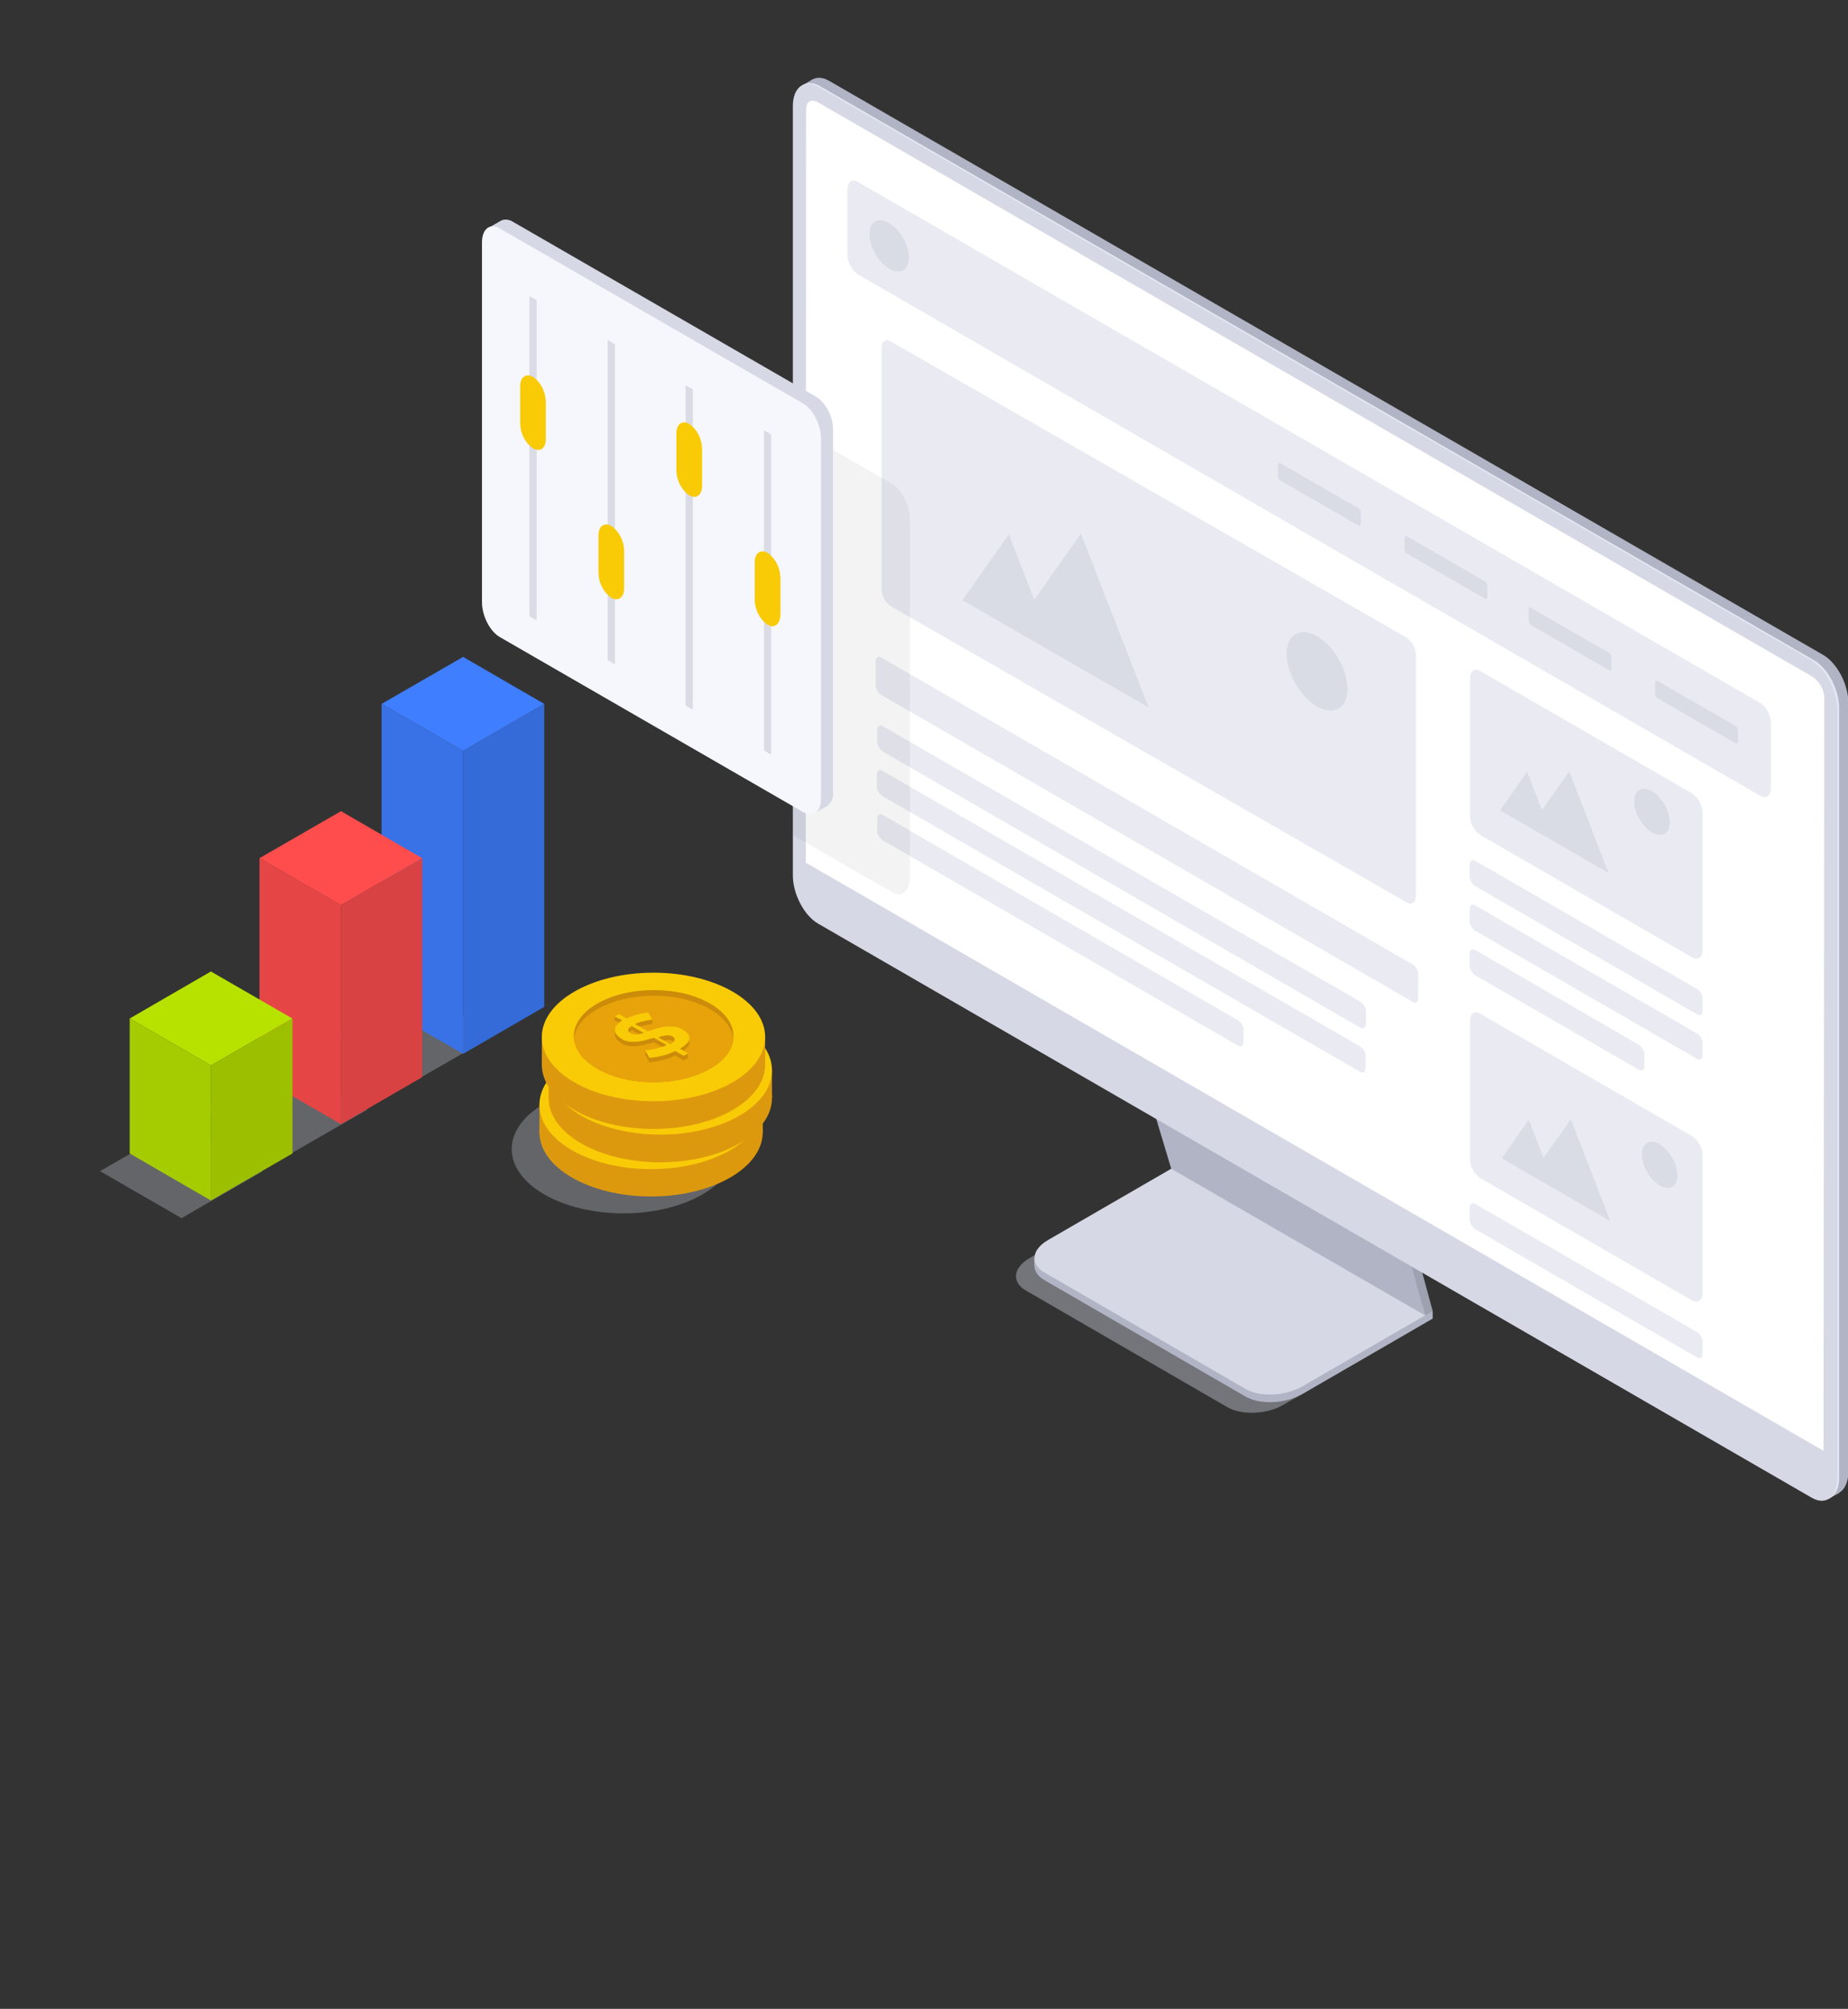 <?xml version="1.0" encoding="utf-8"?>
<!-- Generator: Adobe Illustrator 27.0.0, SVG Export Plug-In . SVG Version: 6.00 Build 0)  -->
<svg version="1.1" id="Layer_1" xmlns="http://www.w3.org/2000/svg" xmlns:xlink="http://www.w3.org/1999/xlink" x="0px" y="0px"
	 viewBox="0 0 460.1 500" style="enable-background:new 0 0 460.1 500;" xml:space="preserve">
<rect x="0" y="0" width="460.1" height="500" fill="#333333" stroke="none"/>
<style type="text/css">
	.st0{opacity:0.4;fill:#D6D8E5;enable-background:new    ;}
	.st1{fill:#B1B4C4;}
	.st2{fill:#D6D8E5;}
	.st3{fill:#9EA1AF;}
	.st4{fill:#E4E7F2;}
	.st5{fill:#FFFFFF;}
	.st6{fill:#E9EAF2;}
	.st7{fill:#DADCE5;}
	.st8{opacity:5.000000e-02;enable-background:new    ;}
	.st9{fill:#F5F7FC;}
	.st10{fill:#F9CB07;}
	.st11{opacity:0.3;fill:#D6D8E5;enable-background:new    ;}
	.st12{fill:#DD990E;}
	.st13{fill:#CC8B09;}
	.st14{fill:#E8A30A;}
	.st15{fill:#F9CA06;}
	.st16{fill:#3E7EFF;}
	.st17{opacity:0.1;enable-background:new    ;}
	.st18{opacity:0.15;enable-background:new    ;}
	.st19{fill:#FF4D4D;}
	.st20{fill:#B7E200;}
</style>
<g id="Слой_1-2">
	<g id="monitor">
		<path class="st0" d="M305.5,350.2l-50.1-29c-3.6-2.1-3.2-5.7,1-8.1l32.5-18.8l63.2,36.5l-32.5,18.8
			C315.5,352.1,309.1,352.3,305.5,350.2z"/>
		<path class="st1" d="M310.1,347.6l-50.1-29c-3.6-2.1-3.2-5.7,1-8.1l32.5-18.8l63.2,36.5L324.2,347
			C320,349.4,313.7,349.7,310.1,347.6z"/>
		<polygon class="st1" points="356.7,328.2 356.7,326.3 353.7,328 		"/>
		<polygon class="st1" points="257.5,315.2 257.5,313.2 260.5,314.5 		"/>
		<path class="st2" d="M310.1,345.7l-50.1-29c-3.6-2.1-3.2-5.7,1-8.1l32.5-18.8l63.2,36.5l-32.5,18.8
			C320,347.5,313.7,347.8,310.1,345.7z"/>
		<polygon class="st3" points="293.6,289.9 285.8,264 349.7,300.6 356.7,326.3 		"/>
		<path class="st3" d="M354.8,327.4l1.9-1.1l-2.8-2.2L354.8,327.4z"/>
		<polygon class="st1" points="291.6,290.9 283.8,264.9 347.7,301.6 354.8,327.4 		"/>
		<path class="st1" d="M453.9,371.2L206.4,228.3c-3.5-2-6.3-7.4-6.3-12V24.9c0-4.6,2.8-6.8,6.3-4.8L453.9,163c3.5,2,6.3,7.4,6.3,12
			v191.4C460.1,371,457.3,373.2,453.9,371.2z"/>
		<polygon class="st1" points="455.1,373.1 457.9,371.6 456.7,363.4 		"/>
		<path class="st1" d="M199.7,21.3l2.7-1.6l3.9,2.2c0,0-4.1,0.6-4.2,0.6S199.7,21.3,199.7,21.3z"/>
		<path class="st4" d="M451.6,372.5L204.1,229.6c-3.5-2-6.3-7.4-6.3-12V26.2c0-4.6,2.8-6.8,6.3-4.8l247.5,142.9
			c3.5,2,6.3,7.4,6.3,12v191.4C457.9,372.4,455.1,374.5,451.6,372.5z"/>
		<path class="st2" d="M457.4,176.6V368c0,4.6-2.8,6.8-6.3,4.8L203.7,229.9c-3.5-2-6.3-7.4-6.3-12V26.4c0-4.6,2.8-6.8,6.3-4.8
			l247.5,142.9C454.6,166.6,457.4,171.9,457.4,176.6z"/>
		<path class="st5" d="M454,361.1L200.6,214.7l0.1-187.5c0-1.9,1.3-2.7,3-1.7l247.5,142.9c1.8,1.2,2.9,3.1,3,5.2L454,361.1z"/>
		<path class="st6" d="M438.3,198.1L213.6,68.3c-1.6-1.1-2.5-2.9-2.6-4.9V47.2c0-1.9,1.1-2.8,2.6-1.9L438.3,175
			c1.6,1.1,2.5,2.9,2.6,4.9v16.2C440.9,198,439.8,198.9,438.3,198.1z"/>
		<ellipse transform="matrix(0.866 -0.5 0.5 0.866 -0.95 118.895)" class="st7" cx="221.4" cy="61.2" rx="4" ry="7"/>
		<path class="st7" d="M338.2,130.8l-19.4-11.2c-0.4-0.3-0.6-0.7-0.6-1.2v-2.6c0-0.5,0.3-0.7,0.6-0.5l19.4,11.2
			c0.4,0.3,0.6,0.7,0.6,1.2v2.6C338.8,130.8,338.6,131,338.2,130.8z"/>
		<path class="st7" d="M369.7,149l-19.4-11.2c-0.4-0.3-0.6-0.7-0.6-1.2V134c0-0.5,0.3-0.7,0.6-0.5l19.4,11.2
			c0.4,0.3,0.6,0.7,0.6,1.2v2.6C370.3,149,370,149.2,369.7,149z"/>
		<path class="st7" d="M400.6,166.8l-19.4-11.2c-0.4-0.3-0.6-0.7-0.6-1.2v-2.6c0-0.5,0.3-0.7,0.6-0.5l19.4,11.2
			c0.4,0.3,0.6,0.7,0.6,1.2v2.6C401.2,166.8,401,167,400.6,166.8z"/>
		<path class="st7" d="M432.1,185l-19.4-11.2c-0.4-0.3-0.6-0.7-0.6-1.2V170c0-0.5,0.3-0.7,0.6-0.5l19.4,11.2
			c0.4,0.3,0.6,0.7,0.6,1.2v2.6C432.7,185,432.4,185.2,432.1,185z"/>
		<path class="st6" d="M421.3,238.3l-52.8-30.5c-1.5-1.1-2.5-2.9-2.5-4.8v-34.1c0-1.9,1.1-2.7,2.5-1.9l52.8,30.5
			c1.6,1.1,2.5,2.9,2.6,4.9v34.1C423.9,238.3,422.7,239.1,421.3,238.3z"/>
		<path class="st6" d="M351.8,249.4l-132.5-76.5c-0.8-0.6-1.3-1.5-1.3-2.4v-5.9c0-0.9,0.6-1.4,1.3-1l132.5,76.5
			c0.8,0.6,1.3,1.5,1.3,2.4v5.9C353,249.4,352.5,249.8,351.8,249.4z"/>
		<path class="st6" d="M338.7,255.8L219.7,187c-0.8-0.6-1.3-1.5-1.3-2.4v-2.9c0-0.9,0.6-1.4,1.3-1l119.1,68.7
			c0.8,0.6,1.3,1.5,1.3,2.4v2.9C340,255.7,339.4,256.2,338.7,255.8z"/>
		<path class="st6" d="M338.7,266.8l-119.1-68.7c-0.8-0.6-1.3-1.5-1.3-2.4v-2.9c0-0.9,0.6-1.4,1.3-1l119.1,68.7
			c0.8,0.6,1.3,1.5,1.3,2.5v2.9C340,266.8,339.4,267.2,338.7,266.8z"/>
		<path class="st6" d="M308.3,260.3l-88.6-51.2c-0.8-0.6-1.3-1.5-1.3-2.4v-2.9c0-0.9,0.6-1.4,1.3-1l88.6,51.2
			c0.8,0.6,1.3,1.5,1.3,2.4v2.9C309.6,260.3,309,260.7,308.3,260.3z"/>
		<path class="st6" d="M422.6,252.5l-55.4-32c-0.8-0.6-1.3-1.5-1.3-2.4v-2.9c0-0.9,0.6-1.4,1.3-1l55.4,32c0.8,0.6,1.3,1.5,1.3,2.4
			v2.9C423.9,252.5,423.3,252.9,422.6,252.5z"/>
		<path class="st6" d="M422.6,263.6l-55.4-32c-0.8-0.6-1.3-1.5-1.3-2.4v-2.9c0-0.9,0.6-1.4,1.3-1l55.4,32c0.8,0.6,1.3,1.5,1.3,2.4
			v2.9C423.9,263.5,423.3,264,422.6,263.6z"/>
		<path class="st6" d="M408.1,266.3l-40.9-23.6c-0.8-0.6-1.3-1.5-1.3-2.4v-2.9c0-0.9,0.6-1.4,1.3-1l40.9,23.7
			c0.8,0.6,1.3,1.5,1.3,2.5v2.9C409.4,266.3,408.8,266.7,408.1,266.3z"/>
		<path class="st6" d="M421.3,323.7l-52.8-30.5c-1.6-1.1-2.5-2.9-2.5-4.9v-34.1c0-1.9,1.1-2.8,2.5-1.9l52.8,30.5
			c1.6,1.1,2.5,2.9,2.6,4.9v34.1C423.9,323.6,422.7,324.5,421.3,323.7z"/>
		<path class="st6" d="M422.6,337.9l-55.4-32c-0.8-0.6-1.3-1.5-1.3-2.4v-2.9c0-0.9,0.6-1.4,1.3-1l55.4,32c0.8,0.6,1.3,1.5,1.3,2.5
			v2.9C423.9,337.8,423.3,338.3,422.6,337.9z"/>
		<polygon class="st7" points="383.9,201.6 380.2,192.1 373.5,201.7 380.9,206 387,209.5 400.5,217.3 390.7,192 		"/>
		<ellipse transform="matrix(0.866 -0.5 0.5 0.866 -45.937 232.715)" class="st7" cx="411.3" cy="202.1" rx="3.6" ry="6.3"/>
		<polygon class="st7" points="384.3,288.2 380.6,278.7 373.9,288.3 381.3,292.6 387.4,296.1 400.9,303.9 391.1,278.6 		"/>
		<ellipse transform="matrix(0.867 -0.498 0.498 0.867 -89.456 244.484)" class="st7" cx="413.3" cy="289.8" rx="3.6" ry="6.3"/>
		<path class="st6" d="M350.2,224.6l-128.4-73.7c-1.4-1-2.3-2.6-2.3-4.4V86.7c0-1.7,1-2.5,2.3-1.7l128.4,73.7c1.4,1,2.3,2.6,2.3,4.4
			v59.8C352.5,224.6,351.5,225.4,350.2,224.6z"/>
		<polygon class="st7" points="257.5,149.3 251.2,133 239.6,149.4 252.3,156.7 262.7,162.7 286,176.1 269.1,132.8 		"/>
		<ellipse transform="matrix(0.866 -0.5 0.5 0.866 -39.6 186.329)" class="st7" cx="327.9" cy="167.1" rx="6.2" ry="10.7"/>
	</g>
	<path class="st8" d="M226.5,129v89.6c0,3.3-2,4.9-4.5,3.4l-24.5-14.1V106.2l24.5,14.2C224.4,121.8,226.5,125.7,226.5,129z"/>
	<path class="st2" d="M203.1,98.7l-75.4-43.5c-0.8-0.5-1.8-0.7-2.7-0.4l0,0c-0.2,0.1-0.4,0.2-0.6,0.3l-2.4,1.4l1.1,1.5
		c0,0.2,0,0.4,0,0.6v89.6c0,3.3,2,7.2,4.5,8.7l73.9,42.7l0.9,3l3.2-1.8c0.2-0.1,0.3-0.2,0.5-0.3l0,0c1-0.9,1.5-2.2,1.3-3.5v-89.6
		C207.6,104,205.6,100.1,203.1,98.7z"/>
	<path class="st9" d="M199.9,202.1l-75.4-43.5c-2.5-1.4-4.5-5.3-4.5-8.7V60.3c0-3.3,2-4.9,4.5-3.4l75.4,43.5
		c2.5,1.4,4.5,5.3,4.5,8.7v89.6C204.5,202,202.4,203.6,199.9,202.1z"/>
	<polygon class="st7" points="131.8,153.4 133.6,154.4 133.6,74.7 131.8,73.7 	"/>
	<path class="st10" d="M132.7,111.6L132.7,111.6c-2-1.4-3.1-3.7-3.2-6.1v-9.3c0-2.3,1.4-3.4,3.2-2.4l0,0c2,1.4,3.1,3.7,3.2,6.1v9.3
		C135.9,111.6,134.5,112.6,132.7,111.6z"/>
	<polygon class="st7" points="151.3,164.3 153.1,165.4 153.1,85.7 151.3,84.6 	"/>
	<path class="st10" d="M152.2,148.8L152.2,148.8c-2-1.4-3.1-3.7-3.2-6.1v-9.4c0-2.3,1.4-3.4,3.2-2.4l0,0c2,1.4,3.1,3.7,3.2,6.1v9.4
		C155.4,148.7,153.9,149.8,152.2,148.8z"/>
	<polygon class="st7" points="170.7,175.6 172.5,176.6 172.5,96.9 170.7,95.9 	"/>
	<path class="st10" d="M171.6,123.3L171.6,123.3c-2-1.4-3.1-3.7-3.2-6.1v-9.3c0-2.3,1.4-3.4,3.2-2.4l0,0c2,1.4,3.1,3.7,3.2,6.1v9.3
		C174.8,123.2,173.4,124.3,171.6,123.3z"/>
	<polygon class="st7" points="190.2,186.8 192,187.8 192,108.1 190.2,107.1 	"/>
	<path class="st10" d="M191.1,155.5L191.1,155.5c-2-1.4-3.1-3.7-3.2-6.1v-9.4c0-2.3,1.4-3.4,3.2-2.4l0,0c2,1.4,3.1,3.7,3.2,6.1v9.4
		C194.2,155.4,192.8,156.5,191.1,155.5z"/>
	<g id="Coin">
		<ellipse class="st11" cx="155.2" cy="286" rx="27.8" ry="16"/>
		<ellipse class="st12" cx="162.1" cy="281.8" rx="27.8" ry="16"/>
		<polygon class="st12" points="134.3,282.1 134.3,274.8 139.8,279.6 		"/>
		<polygon class="st12" points="189.9,275 189.9,281.8 187.1,284.8 185.7,276.9 		"/>
		<ellipse class="st10" cx="162.1" cy="275" rx="27.8" ry="16"/>
		<path class="st13" d="M182,275.5c-0.3,2.7-2.2,5.4-5.8,7.4c-7.8,4.5-20.4,4.5-28.1,0c-3.6-2.1-5.5-4.7-5.8-7.4
			c-0.3-3.2,1.6-6.4,5.8-8.8c7.8-4.5,20.4-4.5,28.1,0C180.4,269,182.3,272.3,182,275.5z"/>
		<path class="st14" d="M182,275.5c-0.3,2.7-2.2,5.4-5.8,7.4c-7.8,4.5-20.4,4.5-28.1,0c-3.6-2.1-5.5-4.7-5.8-7.4
			c0.3-2.7,2.2-5.4,5.8-7.4c7.8-4.5,20.4-4.5,28.1,0C179.8,270.1,181.7,272.8,182,275.5z"/>
		<path class="st13" d="M161.8,271.7c-0.2,0-0.5,0-0.7,0.1c-0.3,0-0.7,0.1-1.1,0.2s-0.8,0.2-1.3,0.3c-0.4,0.1-0.8,0.3-1.2,0.5
			l3.2,1.8l0.6-0.2c0.8-0.3,1.6-0.5,2.3-0.7c0.7-0.2,1.4-0.3,2.1-0.3c0.6,0,1.3,0,1.9,0.1c0.6,0.1,1.3,0.4,1.8,0.7
			c0.6,0.3,1,0.7,1.4,1.2c0.2,0.4,0.3,0.8,0.2,1.2c-0.1,0.5-0.4,0.9-0.8,1.2c-0.4,0.4-0.9,0.8-1.5,1.1l2,1.2l-1.1,0.6l-2.1-1.2
			c-1,0.5-2,0.9-3,1.1c-1.1,0.3-2.2,0.5-3.4,0.6l-1.1-1.9c0.3,0,0.6,0,0.9-0.1c0.5-0.1,0.9-0.1,1.3-0.2c0.5-0.1,1-0.2,1.6-0.4
			c0.5-0.2,1.1-0.3,1.6-0.6l-3.2-1.8l-0.4,0.1l-0.4,0.1c-0.7,0.2-1.5,0.5-2.2,0.6c-0.6,0.1-1.2,0.2-1.9,0.2c-0.6,0-1.1,0-1.7-0.1
			c-0.5-0.1-1.1-0.3-1.5-0.6c-0.5-0.3-1-0.7-1.3-1.1c-0.3-0.4-0.4-0.8-0.4-1.2c0-0.5,0.2-0.9,0.5-1.2c0.4-0.5,0.8-0.8,1.3-1.2
			l-1.9-1.1l1.1-0.6l1.9,1.1c0.9-0.4,1.8-0.8,2.7-1c0.9-0.2,1.8-0.4,2.8-0.5L161.8,271.7z M156.4,275c0.4,0.2,0.9,0.3,1.4,0.3
			c0.7-0.1,1.3-0.2,1.9-0.4l-3-1.7C155.6,273.9,155.5,274.5,156.4,275z M166.9,275.9c-0.5-0.2-1-0.3-1.5-0.3
			c-0.7,0.1-1.4,0.2-2.1,0.5l3,1.7C167.6,277,167.8,276.4,166.9,275.9L166.9,275.9z"/>
		<path class="st13" d="M160.1,279.5c0-0.1,0-1.1,0-1.1l1.2,0.8l-0.5,0.8L160.1,279.5z"/>
		<polygon class="st13" points="170.8,280.2 170.8,279.1 168.1,279.3 169.6,280.4 		"/>
		<polygon class="st13" points="171,276.3 171,275.2 169,275.9 		"/>
		<path class="st13" d="M162.8,276.2l0.7-0.6l2.3,1.6l-0.1,0.5c0,0-1.7-0.7-1.8-0.8L162.8,276.2z"/>
		<path class="st13" d="M156.7,272.8l3.1,1.8l0.6-0.5c0,0-0.4-0.4-0.4-0.5c-0.3-0.3-0.6-0.6-1-0.8c-0.2,0-1.7-0.7-1.7-0.7
			L156.7,272.8z"/>
		<polygon class="st13" points="161.8,271.7 161.8,270.6 160.4,270.1 160.1,271 160.2,271.4 		"/>
		<polygon class="st13" points="152.4,270.9 152.4,269.8 154.1,270 153.5,271 		"/>
		<path class="st13" d="M152.5,274.6v-1.1h1.9l-0.5,1l-0.8,0.9L152.5,274.6z"/>
		<path class="st15" d="M161.8,270.6c-0.2,0-0.5,0-0.7,0.1c-0.3,0-0.7,0.1-1.1,0.2s-0.8,0.2-1.3,0.3c-0.4,0.1-0.8,0.3-1.2,0.5
			l3.2,1.8l0.6-0.2c0.8-0.3,1.6-0.5,2.3-0.7c0.7-0.2,1.4-0.3,2.1-0.3c0.6,0,1.3,0,1.9,0.1c0.6,0.1,1.3,0.4,1.8,0.7
			c0.6,0.3,1,0.7,1.4,1.2c0.2,0.4,0.3,0.8,0.2,1.2c-0.1,0.5-0.4,0.9-0.8,1.2c-0.4,0.4-0.9,0.8-1.5,1.1l2,1.2l-1.1,0.6l-2.1-1.2
			c-1,0.5-2,0.9-3,1.1c-1.1,0.3-2.2,0.5-3.4,0.6l-1.1-1.9c0.3,0,0.6,0,0.9-0.1c0.5-0.1,0.9-0.1,1.3-0.2c0.5-0.1,1-0.2,1.6-0.4
			c0.5-0.2,1.1-0.3,1.6-0.6l-3.2-1.8l-0.4,0.1l-0.4,0.1c-0.7,0.2-1.5,0.5-2.2,0.6c-0.6,0.1-1.2,0.2-1.9,0.2c-0.6,0-1.1,0-1.7-0.1
			c-0.5-0.1-1.1-0.3-1.5-0.6c-0.5-0.3-1-0.7-1.3-1.1c-0.3-0.4-0.4-0.8-0.4-1.2c0-0.5,0.2-0.9,0.5-1.2c0.4-0.5,0.8-0.8,1.3-1.2
			l-1.9-1.1l1.1-0.6l1.9,1.1c0.9-0.4,1.8-0.8,2.7-1c0.9-0.2,1.8-0.4,2.8-0.5L161.8,270.6z M156.4,274c0.4,0.2,0.9,0.3,1.4,0.3
			c0.7-0.1,1.3-0.2,1.9-0.4l-3-1.7C155.6,272.8,155.5,273.4,156.4,274z M166.9,274.9c-0.5-0.3-1-0.3-1.5-0.3
			c-0.7,0.1-1.4,0.2-2.1,0.5l3,1.7C167.6,276,167.8,275.3,166.9,274.9L166.9,274.9z"/>
	</g>
	<g id="Coin-2">
		<ellipse class="st12" cx="164.4" cy="273.3" rx="27.8" ry="16"/>
		<polygon class="st12" points="136.6,273.5 136.6,266.2 142.1,271.1 		"/>
		<polygon class="st12" points="192.2,266.4 192.2,273.3 189.4,276.2 188,268.4 		"/>
		<ellipse class="st10" cx="164.4" cy="266.4" rx="27.8" ry="16"/>
		<path class="st13" d="M184.3,266.9c-0.3,2.7-2.2,5.4-5.8,7.4c-7.8,4.5-20.4,4.5-28.1,0c-3.6-2.1-5.5-4.7-5.8-7.4
			c-0.3-3.2,1.6-6.4,5.8-8.8c7.8-4.5,20.4-4.5,28.1,0C182.7,260.5,184.6,263.7,184.3,266.9z"/>
		<path class="st14" d="M184.3,266.9c-0.3,2.7-2.2,5.4-5.8,7.4c-7.8,4.5-20.4,4.5-28.1,0c-3.6-2.1-5.5-4.7-5.8-7.4
			c0.3-2.7,2.2-5.4,5.8-7.4c7.8-4.5,20.4-4.5,28.1,0C182.1,261.5,184,264.2,184.3,266.9z"/>
		<path class="st13" d="M164.1,263.1c-0.2,0-0.5,0-0.7,0.1c-0.3,0-0.7,0.1-1.1,0.2s-0.8,0.2-1.3,0.3c-0.4,0.1-0.8,0.3-1.2,0.5
			l3.2,1.8l0.6-0.2c0.8-0.3,1.6-0.5,2.3-0.7c0.7-0.2,1.4-0.3,2.1-0.3c0.6,0,1.3,0,1.9,0.1c0.6,0.1,1.3,0.4,1.8,0.7
			c0.6,0.3,1,0.7,1.4,1.2c0.2,0.4,0.3,0.8,0.2,1.2c-0.1,0.5-0.4,0.9-0.8,1.2c-0.4,0.4-0.9,0.8-1.5,1.1l2,1.2l-1.1,0.6l-2-1.2
			c-1,0.5-2,0.9-3.1,1.1c-1.1,0.3-2.2,0.5-3.4,0.6l-1.1-1.9c0.3,0,0.6,0,0.9-0.1c0.5-0.1,0.9-0.1,1.3-0.2c0.5-0.1,1-0.2,1.6-0.4
			c0.5-0.2,1.1-0.3,1.6-0.6l-3.2-1.8l-0.4,0.1l-0.4,0.1c-0.7,0.2-1.5,0.5-2.2,0.6c-0.6,0.1-1.2,0.2-1.9,0.2c-0.6,0-1.1,0-1.7-0.1
			c-0.5-0.1-1.1-0.3-1.5-0.6c-0.5-0.3-1-0.7-1.3-1.1c-0.3-0.4-0.4-0.8-0.4-1.2c0-0.5,0.2-0.9,0.5-1.2c0.4-0.5,0.8-0.8,1.3-1.2
			l-1.9-1.1l1.1-0.6l1.9,1.1c0.9-0.4,1.8-0.8,2.7-1c0.9-0.2,1.8-0.4,2.8-0.5L164.1,263.1z M158.7,266.5c0.4,0.2,0.9,0.3,1.4,0.3
			c0.7-0.1,1.3-0.2,1.9-0.4l-3-1.7C157.9,265.3,157.8,266,158.7,266.5L158.7,266.5z M169.2,267.4c-0.5-0.2-1-0.3-1.5-0.3
			c-0.7,0.1-1.4,0.2-2.1,0.5l3,1.7C169.8,268.5,170,267.9,169.2,267.4L169.2,267.4z"/>
		<path class="st13" d="M162.4,271c0-0.1,0-1.1,0-1.1l1.2,0.8l-0.5,0.8L162.4,271z"/>
		<polygon class="st13" points="173,271.6 173,270.6 170.4,270.8 171.9,271.8 		"/>
		<polygon class="st13" points="173.2,267.7 173.2,266.6 171.3,267.3 		"/>
		<path class="st13" d="M165.1,267.6l0.7-0.6l2.3,1.6l-0.1,0.5c0,0-1.7-0.7-1.8-0.8L165.1,267.6z"/>
		<path class="st13" d="M159,264.2l3.1,1.8l0.6-0.5l-0.4-0.5c-0.3-0.3-0.6-0.6-1-0.8c-0.2,0-1.7-0.7-1.7-0.7L159,264.2z"/>
		<polygon class="st13" points="164.1,263.1 164.1,262 162.7,261.6 162.4,262.4 162.5,262.8 		"/>
		<polygon class="st13" points="154.7,262.4 154.7,261.3 156.3,261.5 155.8,262.5 		"/>
		<path class="st13" d="M154.8,266v-1.1h1.9l-0.5,1l-0.8,0.9L154.8,266z"/>
		<path class="st15" d="M164.1,262c-0.2,0-0.5,0-0.7,0.1c-0.3,0-0.7,0.1-1.1,0.2s-0.8,0.2-1.3,0.3c-0.4,0.1-0.8,0.3-1.2,0.5l3.2,1.9
			l0.6-0.2c0.8-0.3,1.6-0.5,2.3-0.7c0.7-0.2,1.4-0.3,2.1-0.3c0.6,0,1.3,0,1.9,0.1c0.6,0.1,1.3,0.4,1.8,0.7c0.6,0.3,1,0.7,1.4,1.2
			c0.2,0.4,0.3,0.8,0.2,1.2c-0.1,0.5-0.4,0.9-0.8,1.2c-0.4,0.4-0.9,0.8-1.5,1.1l2,1.2l-1.1,0.6l-2-1.2c-1,0.5-2,0.9-3.1,1.1
			c-1.1,0.3-2.2,0.5-3.4,0.6l-1.1-1.9c0.3,0,0.6,0,0.9-0.1c0.5-0.1,0.9-0.1,1.3-0.2c0.5-0.1,1-0.2,1.6-0.4c0.5-0.2,1.1-0.3,1.6-0.6
			l-3.2-1.8l-0.4,0.1l-0.4,0.1c-0.8,0.3-1.5,0.5-2.2,0.6c-0.6,0.1-1.2,0.2-1.9,0.3c-0.6,0-1.1,0-1.7-0.2c-0.5-0.1-1.1-0.3-1.5-0.6
			c-0.5-0.3-1-0.7-1.3-1.1c-0.3-0.4-0.4-0.8-0.4-1.2c0-0.5,0.2-0.9,0.5-1.2c0.4-0.5,0.8-0.8,1.3-1.2l-1.9-1.1l1.1-0.6l1.9,1.1
			c0.9-0.4,1.8-0.8,2.7-1c0.9-0.2,1.8-0.4,2.8-0.5L164.1,262z M158.7,265.4c0.4,0.2,0.9,0.3,1.4,0.3c0.7-0.1,1.3-0.2,1.9-0.4l-3-1.7
			C157.9,264.3,157.8,264.9,158.7,265.4L158.7,265.4z M169.2,266.3c-0.5-0.3-1-0.3-1.5-0.3c-0.7,0.1-1.4,0.2-2.1,0.5l3,1.7
			C169.8,267.4,170,266.8,169.2,266.3L169.2,266.3z"/>
	</g>
	<g id="Coin-3">
		<ellipse class="st12" cx="162.7" cy="265" rx="27.8" ry="16"/>
		<polygon class="st12" points="134.9,265.3 134.9,258 140.4,262.9 		"/>
		<polygon class="st12" points="190.5,258.1 190.5,265 187.7,268 186.3,260.1 		"/>
		<ellipse class="st10" cx="162.7" cy="258.1" rx="27.8" ry="16"/>
		<path class="st13" d="M182.6,258.6c-0.3,2.7-2.2,5.4-5.8,7.4c-7.8,4.5-20.4,4.5-28.1,0c-3.6-2.1-5.5-4.7-5.8-7.4
			c-0.3-3.2,1.6-6.4,5.8-8.8c7.8-4.5,20.4-4.5,28.1,0C181,252.2,182.9,255.5,182.6,258.6z"/>
		<path class="st14" d="M182.6,258.6c-0.3,2.7-2.2,5.4-5.8,7.4c-7.8,4.5-20.4,4.5-28.1,0c-3.6-2.1-5.5-4.7-5.8-7.4
			c0.3-2.7,2.2-5.4,5.8-7.4c7.8-4.5,20.4-4.5,28.1,0C180.4,253.3,182.3,256,182.6,258.6z"/>
		<path class="st13" d="M162.4,254.9c-0.2,0-0.5,0-0.7,0.1c-0.3,0-0.7,0.1-1.1,0.2s-0.8,0.2-1.3,0.3c-0.4,0.1-0.8,0.3-1.2,0.5
			l3.2,1.8l0.6-0.2c0.8-0.3,1.6-0.5,2.3-0.7c0.7-0.2,1.4-0.3,2.1-0.3c0.6,0,1.3,0,1.9,0.1c0.6,0.1,1.3,0.4,1.8,0.7
			c0.6,0.3,1,0.7,1.4,1.2c0.2,0.4,0.3,0.8,0.2,1.2c-0.1,0.5-0.4,0.9-0.8,1.2c-0.4,0.4-0.9,0.8-1.5,1.1l2,1.2l-1.1,0.6l-2.1-1.2
			c-1,0.5-2,0.9-3,1.1c-1.1,0.3-2.2,0.5-3.4,0.6l-1.1-1.9c0.3,0,0.6,0,0.9-0.1c0.5-0.1,0.9-0.1,1.3-0.2c0.5-0.1,1-0.2,1.6-0.4
			c0.5-0.2,1.1-0.3,1.6-0.6l-3.2-1.8l-0.4,0.1l-0.4,0.1c-0.7,0.2-1.5,0.5-2.2,0.6c-0.6,0.1-1.2,0.2-1.9,0.2c-0.6,0-1.1,0-1.6-0.1
			c-0.5-0.1-1.1-0.3-1.5-0.6c-0.5-0.3-1-0.7-1.3-1.1c-0.3-0.4-0.4-0.8-0.4-1.2c0.1-0.5,0.2-0.9,0.5-1.2c0.4-0.5,0.8-0.8,1.3-1.2
			l-1.9-1.1l1.1-0.6l1.9,1.1c0.9-0.4,1.8-0.8,2.7-1c0.9-0.2,1.8-0.4,2.7-0.5L162.4,254.9z M157,258.2c0.4,0.2,0.9,0.3,1.4,0.3
			c0.6-0.1,1.3-0.2,1.9-0.4l-3-1.7C156.2,257.1,156.1,257.7,157,258.2z M167.5,259.1c-0.5-0.2-1-0.3-1.5-0.3
			c-0.7,0.1-1.4,0.2-2.1,0.5l3,1.7C168.1,260.2,168.3,259.6,167.5,259.1L167.5,259.1z"/>
		<path class="st13" d="M160.7,262.7c0-0.1,0-1.1,0-1.1l1.2,0.8l-0.5,0.8L160.7,262.7z"/>
		<polygon class="st13" points="171.3,263.4 171.3,262.3 168.7,262.5 170.2,263.6 		"/>
		<polygon class="st13" points="171.5,259.5 171.5,258.4 169.6,259.1 		"/>
		<path class="st13" d="M163.3,259.4l0.7-0.6l2.3,1.6l-0.1,0.5c0,0-1.7-0.7-1.8-0.8L163.3,259.4z"/>
		<path class="st13" d="M157.3,256l3.1,1.8l0.6-0.5l-0.4-0.5c-0.3-0.3-0.6-0.6-1-0.8c-0.2,0-1.7-0.7-1.7-0.7L157.3,256z"/>
		<polygon class="st13" points="162.4,254.9 162.4,253.8 161,253.4 160.7,254.2 160.8,254.6 		"/>
		<polygon class="st13" points="153,254.1 153,253 154.6,253.2 154.1,254.2 		"/>
		<path class="st13" d="M153.1,257.8v-1.1h1.9l-0.5,1l-0.8,0.9L153.1,257.8z"/>
		<path class="st15" d="M162.4,253.8c-0.2,0-0.5,0-0.7,0.1c-0.3,0-0.7,0.1-1.1,0.2s-0.8,0.2-1.3,0.3c-0.4,0.1-0.8,0.3-1.2,0.5
			l3.2,1.8l0.6-0.2c0.8-0.3,1.6-0.5,2.3-0.7c0.7-0.2,1.4-0.3,2.1-0.3c0.6,0,1.3,0,1.9,0.1c0.6,0.1,1.3,0.4,1.8,0.7
			c0.6,0.3,1,0.7,1.4,1.2c0.2,0.4,0.3,0.8,0.2,1.2c-0.1,0.5-0.4,0.9-0.8,1.2c-0.4,0.4-0.9,0.8-1.5,1.1l2,1.2l-1.1,0.6l-2.1-1.2
			c-1,0.5-2,0.9-3,1.1c-1.1,0.3-2.2,0.5-3.4,0.6l-1.1-1.9c0.3,0,0.6,0,0.9-0.1c0.5-0.1,0.9-0.1,1.3-0.2c0.5-0.1,1-0.2,1.6-0.4
			c0.5-0.2,1.1-0.3,1.6-0.6l-3.2-1.8l-0.4,0.1l-0.4,0.1c-0.7,0.2-1.5,0.5-2.2,0.6c-0.6,0.1-1.2,0.2-1.9,0.2c-0.6,0-1.1,0-1.6-0.1
			c-0.5-0.1-1.1-0.3-1.5-0.6c-0.5-0.3-1-0.7-1.3-1.1c-0.3-0.4-0.4-0.8-0.4-1.2c0.1-0.5,0.2-0.9,0.5-1.2c0.4-0.5,0.8-0.8,1.3-1.2
			L153,253l1.1-0.6l1.9,1.1c0.9-0.4,1.8-0.8,2.7-1c0.9-0.2,1.8-0.4,2.7-0.5L162.4,253.8z M157,257.2c0.4,0.2,0.9,0.3,1.4,0.3
			c0.6-0.1,1.3-0.2,1.9-0.4l-3-1.7C156.2,256,156.1,256.6,157,257.2z M167.5,258c-0.5-0.3-1-0.3-1.5-0.3c-0.7,0.1-1.4,0.2-2.1,0.5
			l3,1.7C168.1,259.2,168.3,258.5,167.5,258L167.5,258z"/>
	</g>
	<polygon class="st11" points="71.1,287.9 50.9,276.2 71.1,264.5 91.4,276.2 	"/>
	<polygon class="st11" points="103.2,269.1 83,257.4 103.2,245.7 123.5,257.4 	"/>
	<polygon class="st16" points="115.3,186.9 95,175.2 115.3,163.5 135.5,175.2 	"/>
	<polygon class="st16" points="115.3,262.3 95,250.6 95,175.2 115.3,186.9 	"/>
	<polygon class="st17" points="115.3,262.3 95,250.6 95,175.2 115.3,186.9 	"/>
	<polygon class="st16" points="135.5,250.6 115.3,262.3 115.3,186.9 135.5,175.2 	"/>
	<polygon class="st18" points="135.5,250.6 115.3,262.3 115.3,186.9 135.5,175.2 	"/>
	<polygon class="st19" points="84.9,225.3 64.6,213.6 84.9,201.9 105.1,213.6 	"/>
	<polygon class="st19" points="84.9,279.8 64.6,268.1 64.6,213.6 84.9,225.3 	"/>
	<polygon class="st17" points="84.9,279.8 64.6,268.1 64.6,213.6 84.9,225.3 	"/>
	<polygon class="st19" points="105.1,268.1 84.9,279.8 84.9,225.3 105.1,213.6 	"/>
	<polygon class="st18" points="105.1,268.1 84.9,279.8 84.9,225.3 105.1,213.6 	"/>
	<polygon class="st11" points="45.2,303.2 24.9,291.5 45.2,279.8 65.4,291.5 	"/>
	<polygon class="st20" points="52.5,265.2 32.3,253.5 52.5,241.8 72.8,253.5 	"/>
	<polygon class="st20" points="52.5,298.8 32.3,287.1 32.3,253.5 52.5,265.2 	"/>
	<polygon class="st17" points="52.5,298.8 32.3,287.1 32.3,253.5 52.5,265.2 	"/>
	<polygon class="st20" points="72.8,287.1 52.5,298.8 52.5,265.2 72.8,253.5 	"/>
	<polygon class="st18" points="72.8,287.1 52.5,298.8 52.5,265.2 72.8,253.5 	"/>
</g>
</svg>
